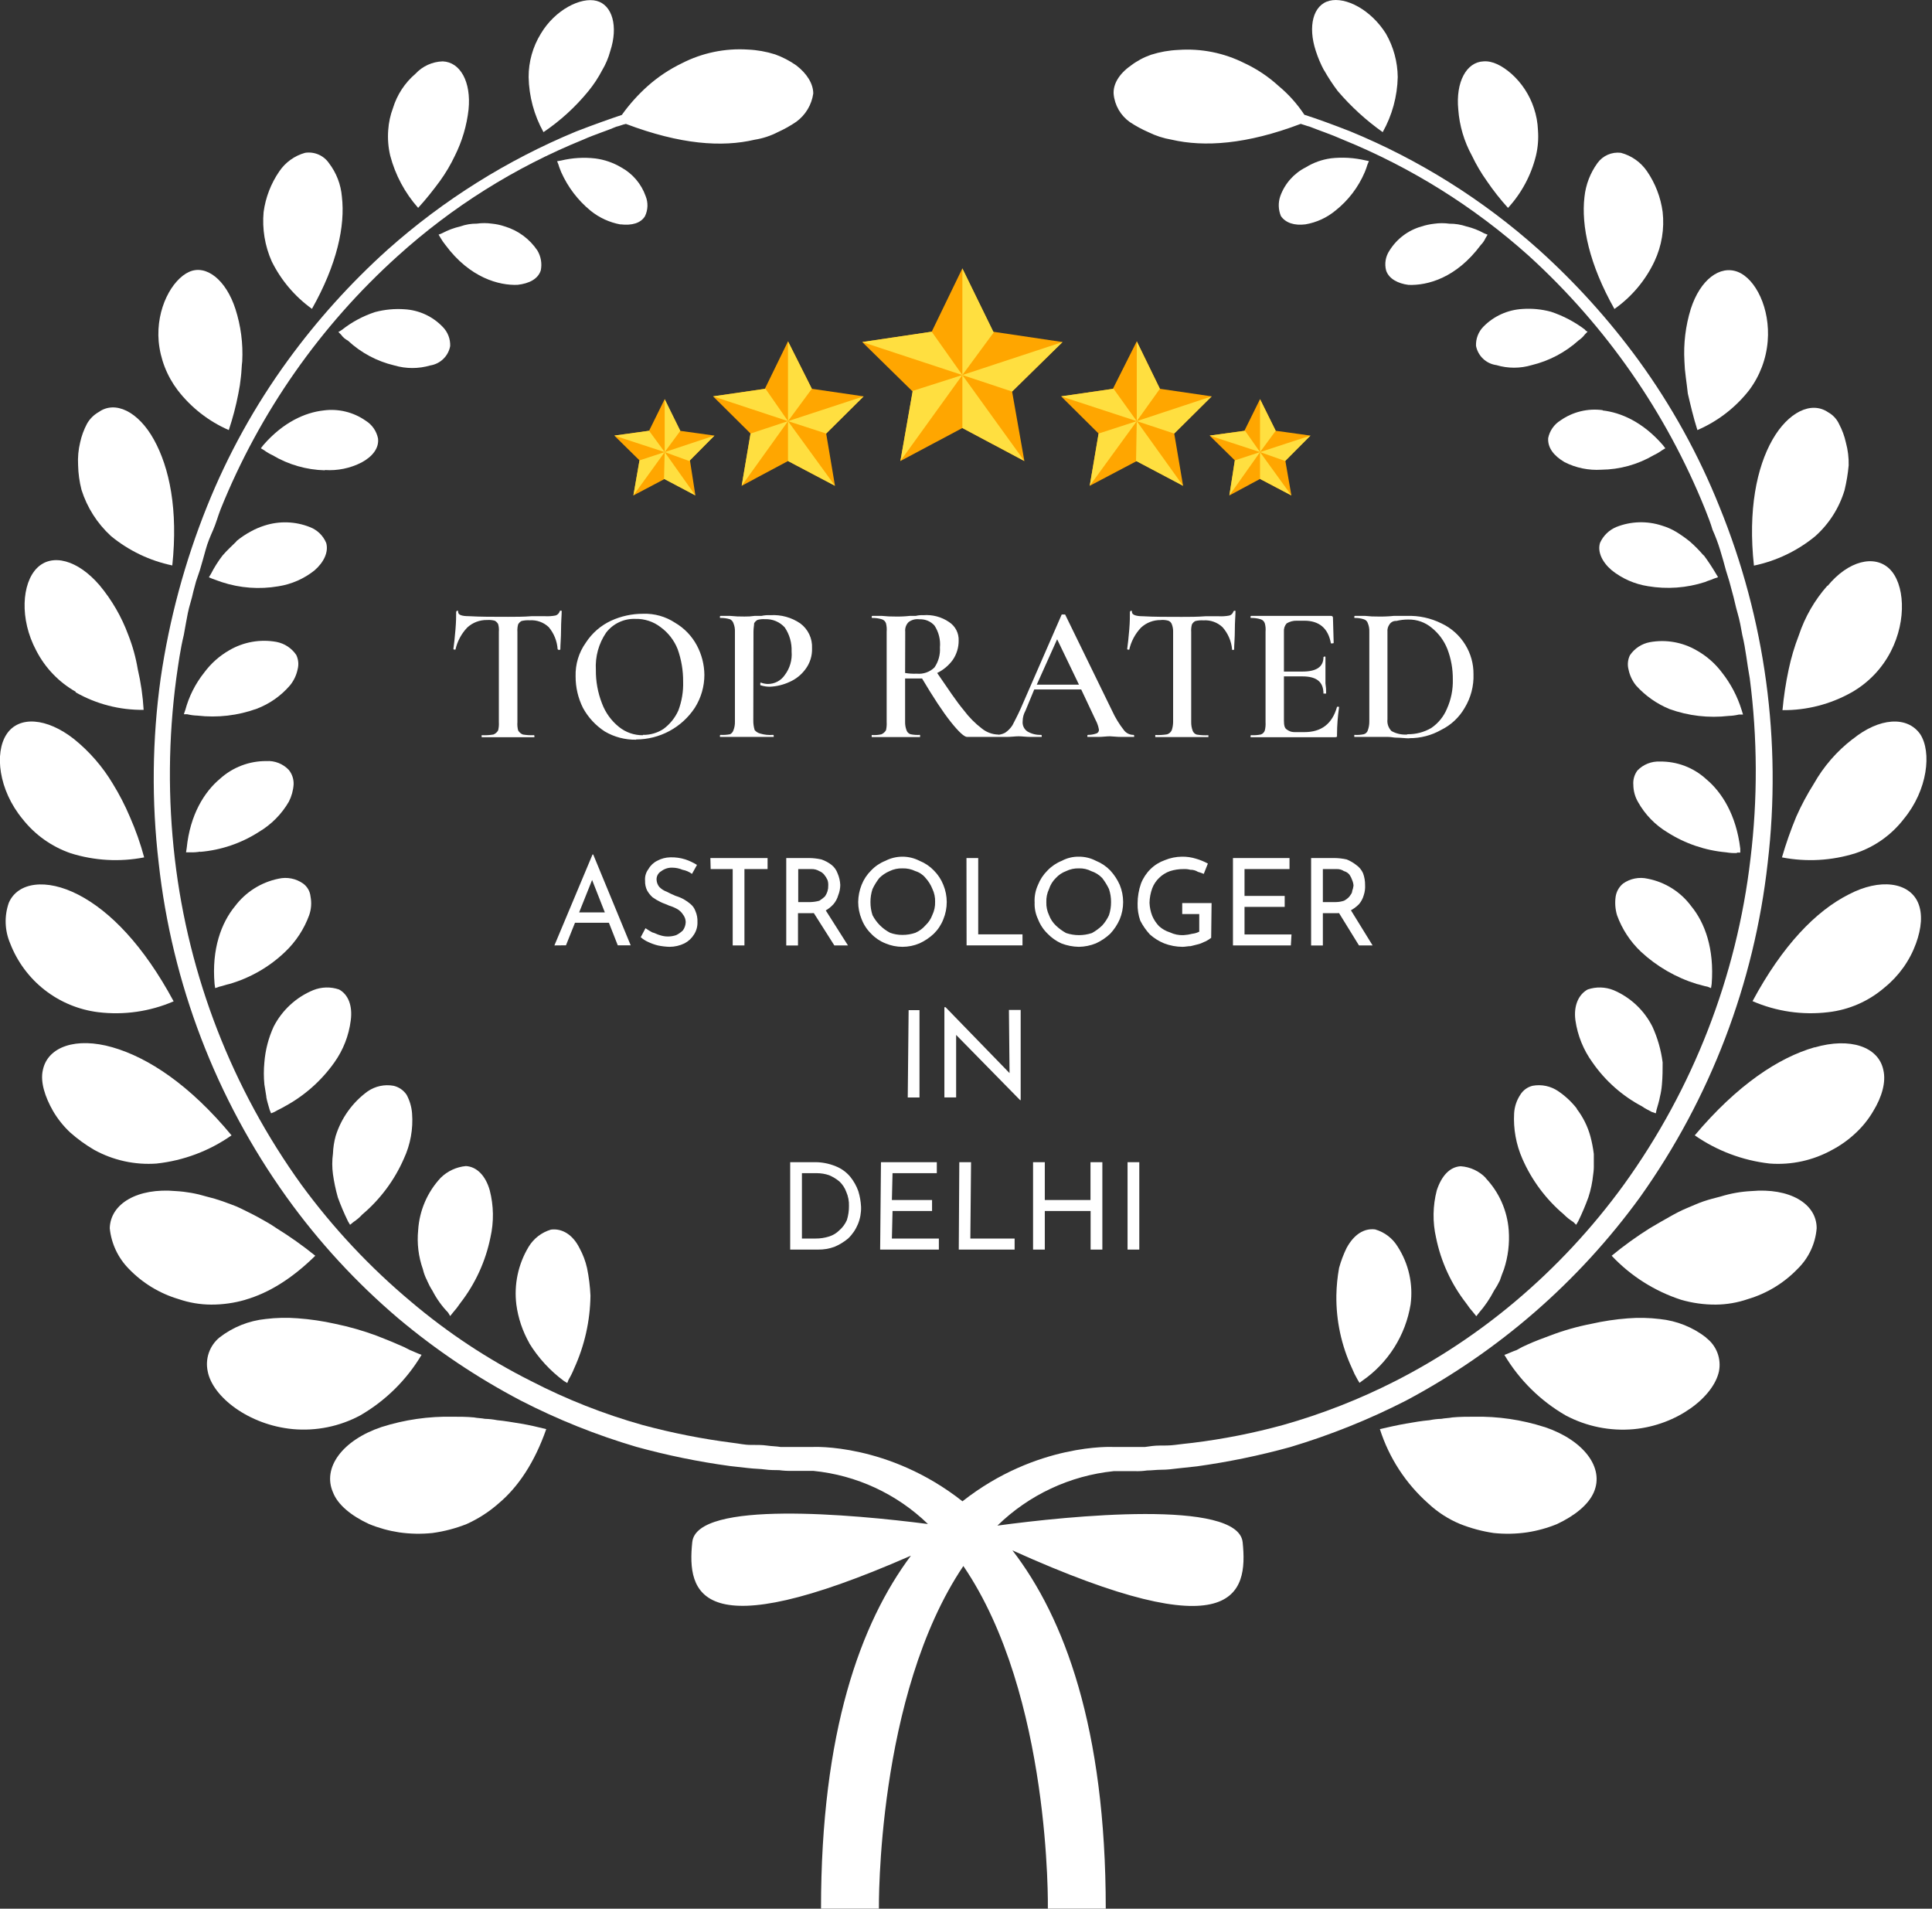 <svg width="329" height="325" viewBox="0 0 329 325" fill="none" xmlns="http://www.w3.org/2000/svg">
<rect x="0" y="0" width="329" height="325" fill="#333333" stroke="none"/>
<g clip-path="url(#clip0_8_166)">
<path d="M84.66 241.82C83.975 241.684 83.279 241.607 82.58 241.59C82 241.47 81.3 241.47 80.72 241.35C79.45 241.23 78.29 241.23 77.13 241.23C73.001 241.142 68.885 241.736 64.95 242.99C58.33 245.22 54.85 249.9 56.71 254.12C57.52 256.23 59.84 258.12 62.86 259.51C64.498 260.18 66.21 260.654 67.96 260.92C69.845 261.192 71.756 261.229 73.65 261.03C75.638 260.759 77.585 260.248 79.45 259.51C81.432 258.619 83.269 257.436 84.9 256C88.26 253.18 91.04 249 93.02 243.34C91.62 242.99 90.12 242.64 88.72 242.41C87.32 242.18 85.94 241.94 84.66 241.82Z" fill="white"/>
<path d="M71.79 230.69C71.09 230.46 70.4 230.1 69.79 229.87C69.145 229.513 68.477 229.199 67.79 228.93C66.51 228.35 65.23 227.88 64.07 227.41C61.79 226.57 59.45 225.901 57.07 225.41C54.969 224.942 52.837 224.627 50.69 224.47C48.874 224.327 47.048 224.367 45.24 224.59C42.369 224.883 39.638 225.978 37.36 227.75C36.535 228.436 35.914 229.334 35.563 230.348C35.213 231.361 35.146 232.451 35.37 233.5C36.18 237.84 42.37 242.64 49.87 243.34C53.843 243.701 57.835 242.887 61.35 241C65.653 238.511 69.247 234.962 71.79 230.69Z" fill="white"/>
<path d="M41.75 221.32C45.81 220.15 49.75 217.69 53.69 213.82C51.587 212.119 49.38 210.553 47.08 209.13C46.08 208.43 45 207.84 43.95 207.26C42.9 206.68 41.86 206.2 40.95 205.74C40.04 205.28 38.86 204.92 37.95 204.56C37.038 204.238 36.111 203.964 35.17 203.74C33.473 203.224 31.721 202.911 29.95 202.81C23.45 202.22 18.81 204.92 18.69 209.13C18.951 211.74 20.098 214.182 21.94 216.05C24.27 218.471 27.188 220.246 30.41 221.2C32.203 221.817 34.084 222.134 35.98 222.14C37.943 222.144 39.896 221.868 41.78 221.32H41.75Z" fill="white"/>
<path d="M26.67 198.12C31.26 197.623 35.65 195.972 39.43 193.32C32.35 184.77 25.28 180.08 19.13 178.32C12.98 176.56 8.13 178.2 7.3 182.19C6.83 184.19 7.65 186.76 9.04 189.19C9.829 190.532 10.805 191.754 11.94 192.82C13.199 193.938 14.566 194.93 16.02 195.78C19.274 197.579 22.982 198.392 26.69 198.12H26.67Z" fill="white"/>
<path d="M29.57 170.5C24.46 161.01 18.78 155.15 13.33 152.34C7.88 149.53 3.02 150.2 1.5 153.72C0.711 155.971 0.793 158.436 1.73 160.63C2.935 163.758 4.967 166.501 7.609 168.565C10.251 170.629 13.403 171.937 16.73 172.35C21.098 172.881 25.529 172.242 29.57 170.5Z" fill="white"/>
<path d="M12.02 145.28C16.073 146.555 20.379 146.799 24.55 145.99C23.914 143.625 23.098 141.311 22.11 139.07C21.286 137.126 20.317 135.248 19.21 133.45C17.474 130.543 15.236 127.966 12.6 125.84C7.96 122.2 3.21 121.84 1.12 125.02C-0.97 128.2 -0.24 134.5 3.82 139.43C5.934 142.128 8.781 144.159 12.02 145.28Z" fill="white"/>
<path d="M12.86 117.87C16.389 119.888 20.395 120.924 24.46 120.87C24.324 118.539 23.99 116.224 23.46 113.95C23.126 111.949 22.583 109.988 21.84 108.1C20.706 105.029 19.055 102.175 16.96 99.66C13.25 95.33 8.85 94.15 6.29 96.73C3.73 99.31 3.29 105.4 6.18 110.79C7.692 113.727 10.027 116.159 12.9 117.79L12.86 117.87Z" fill="white"/>
<path d="M18.9 91.28C21.926 93.765 25.508 95.48 29.34 96.28C30.34 86.79 28.87 79.65 26.2 74.84C23.53 70.03 19.59 68.17 16.81 70.16C15.974 70.632 15.282 71.324 14.81 72.16C14.282 73.156 13.892 74.219 13.65 75.32C13.344 76.586 13.226 77.89 13.3 79.19C13.329 80.614 13.524 82.031 13.88 83.41C14.832 86.419 16.556 89.125 18.88 91.26L18.9 91.28Z" fill="white"/>
<path d="M30.26 66.44C32.541 69.401 35.534 71.737 38.96 73.23C39.64 71.198 40.184 69.124 40.59 67.02C40.783 66.092 40.926 65.154 41.02 64.21C41.14 63.28 41.14 62.34 41.25 61.52C41.408 58.504 41.015 55.485 40.09 52.61C38.47 47.61 35.09 45 32.21 46.29C29.33 47.58 26.55 52.5 27.02 58.12C27.303 61.141 28.426 64.023 30.26 66.44Z" fill="white"/>
<path d="M53.11 52.61C57.41 45 58.8 38.44 58.22 33.5C58.052 31.421 57.288 29.435 56.02 27.78C55.577 27.135 54.961 26.628 54.243 26.317C53.525 26.006 52.734 25.903 51.96 26.02C50.164 26.516 48.604 27.637 47.56 29.18C46.14 31.246 45.226 33.616 44.89 36.1C44.627 38.972 45.102 41.863 46.27 44.5C47.855 47.712 50.204 50.486 53.11 52.58V52.61Z" fill="white"/>
<path d="M71.21 35.39C72.6 33.87 73.76 32.39 74.92 30.82C75.901 29.462 76.755 28.016 77.47 26.5C78.698 24.04 79.484 21.383 79.79 18.65C80.26 13.96 78.4 10.57 75.39 10.45C74.515 10.476 73.654 10.676 72.858 11.038C72.061 11.4 71.345 11.918 70.75 12.56C68.944 14.103 67.615 16.129 66.92 18.4C66.468 19.604 66.195 20.867 66.11 22.15C65.997 23.609 66.112 25.076 66.45 26.5C67.315 29.8 68.946 32.849 71.21 35.4V35.39Z" fill="white"/>
<path d="M100.21 15.5C101.101 14.409 101.879 13.229 102.53 11.98C103.142 10.956 103.609 9.852 103.92 8.7C105.31 4.48 104.27 0.85 101.6 0.15C98.93 -0.55 94.52 1.65 92.09 5.75C90.727 7.97 90.01 10.525 90.02 13.13C90.085 16.413 90.954 19.63 92.55 22.5C95.432 20.554 98.013 18.196 100.21 15.5Z" fill="white"/>
<path d="M90.12 228.7C91.657 231.204 93.66 233.39 96.02 235.14L96.6 235.49L96.83 234.91C97.188 234.308 97.499 233.68 97.76 233.03C99.546 229.13 100.497 224.899 100.55 220.61C100.48 219.037 100.286 217.472 99.97 215.93C99.705 214.742 99.274 213.598 98.69 212.53C97.53 210.19 95.69 209.13 93.82 209.37C92.232 209.839 90.877 210.884 90.02 212.3C88.24 215.253 87.504 218.718 87.93 222.14C88.239 224.448 88.99 226.675 90.14 228.7H90.12Z" fill="white"/>
<path d="M72.72 218.04C72.983 218.647 73.294 219.232 73.65 219.79C74.35 221.15 75.246 222.4 76.31 223.5L76.66 224.09L77.13 223.5C77.59 222.982 78.014 222.435 78.4 221.86C80.936 218.592 82.684 214.783 83.51 210.73C84.12 208.066 84.079 205.295 83.39 202.65C82.69 200.19 81.19 198.65 79.33 198.55C77.712 198.702 76.197 199.409 75.04 200.55C72.773 202.985 71.419 206.13 71.21 209.45C70.984 211.709 71.26 213.99 72.02 216.13C72.171 216.784 72.406 217.416 72.72 218.01V218.04Z" fill="white"/>
<path d="M57.52 203.86C58.026 205.257 58.607 206.626 59.26 207.96L59.61 208.55L60.19 208.08C60.744 207.713 61.251 207.28 61.7 206.79C64.751 204.209 67.17 200.962 68.77 197.3C69.895 194.887 70.377 192.224 70.17 189.57C70.085 188.463 69.768 187.387 69.24 186.41C68.719 185.638 67.927 185.092 67.02 184.88C65.487 184.603 63.906 184.941 62.62 185.82C60.029 187.703 58.114 190.372 57.16 193.43C56.89 194.409 56.736 195.415 56.7 196.43C56.54 197.598 56.54 198.782 56.7 199.95C56.882 201.253 57.153 202.543 57.51 203.81L57.52 203.86Z" fill="white"/>
<path d="M45.34 186.76C45.46 187.46 45.69 188.16 45.92 188.98L46.16 189.57L46.74 189.33C47.32 188.98 47.89 188.75 48.47 188.4C51.833 186.586 54.732 184.019 56.94 180.9C58.447 178.784 59.406 176.327 59.73 173.75C60.07 171.18 59.26 169.3 57.73 168.48C56.296 167.991 54.735 168.034 53.33 168.6C50.421 169.807 48.036 172.008 46.6 174.81C45.72 176.732 45.185 178.793 45.02 180.9C44.9 182.147 44.9 183.403 45.02 184.65L45.36 186.76H45.34Z" fill="white"/>
<path d="M36.64 168.25L37.34 168.01C37.92 167.89 38.5 167.66 39.08 167.54C42.648 166.502 45.911 164.615 48.59 162.04C50.401 160.308 51.79 158.184 52.65 155.83C53.007 154.813 53.086 153.718 52.88 152.66C52.838 152.221 52.703 151.796 52.484 151.413C52.265 151.031 51.967 150.699 51.61 150.44C51.01 150.018 50.327 149.726 49.607 149.585C48.887 149.444 48.145 149.456 47.43 149.62C44.472 150.223 41.836 151.888 40.02 154.3C37.7 157.12 36.02 161.57 36.54 167.54L36.64 168.25Z" fill="white"/>
<path d="M34.09 145.05C37.651 144.751 41.085 143.584 44.09 141.65C46.204 140.4 47.961 138.626 49.19 136.5C49.656 135.588 49.932 134.592 50 133.57C50.036 132.679 49.748 131.805 49.19 131.11C48.703 130.59 48.107 130.185 47.445 129.922C46.783 129.659 46.071 129.546 45.36 129.59C42.45 129.568 39.638 130.639 37.48 132.59C34.81 134.82 32.37 138.68 31.79 144.42L31.68 145.13H32.37C32.953 145.15 33.536 145.11 34.11 145.01L34.09 145.05Z" fill="white"/>
<path d="M31.54 120.92L31.31 121.62H31.89C32.461 121.755 33.044 121.833 33.63 121.85C37.039 122.246 40.493 121.846 43.72 120.68C45.919 119.845 47.873 118.469 49.4 116.68C50.036 115.895 50.474 114.969 50.68 113.98C50.9 113.159 50.818 112.286 50.45 111.52C50.062 110.946 49.565 110.455 48.986 110.074C48.408 109.693 47.76 109.43 47.08 109.3C44.332 108.802 41.496 109.298 39.08 110.7C37.401 111.653 35.939 112.948 34.79 114.5C33.272 116.402 32.165 118.598 31.54 120.95V120.92Z" fill="white"/>
<path d="M40.24 92.21C39.54 92.92 38.73 93.62 37.92 94.56C37.157 95.549 36.488 96.607 35.92 97.72L35.57 98.3L36.15 98.54C36.73 98.77 37.15 98.89 37.77 99.12C40.874 100.14 44.18 100.383 47.4 99.83C49.65 99.479 51.769 98.549 53.55 97.13C55.17 95.73 55.98 93.97 55.55 92.45C55.295 91.835 54.916 91.278 54.438 90.814C53.96 90.349 53.393 89.987 52.77 89.75C50.295 88.764 47.553 88.675 45.02 89.5C44.215 89.754 43.438 90.089 42.7 90.5C41.834 90.964 41.017 91.513 40.26 92.14L40.24 92.21Z" fill="white"/>
<path d="M55.32 80.03C57.485 80.18 59.651 79.734 61.58 78.74C63.44 77.74 64.58 76.28 64.37 74.64C64.244 74.024 63.994 73.44 63.634 72.924C63.275 72.409 62.814 71.972 62.28 71.64C60.189 70.172 57.621 69.547 55.09 69.89C51.95 70.24 48.24 71.89 44.88 75.74L44.42 76.33L45 76.68C45.434 76.999 45.9 77.274 46.39 77.5C49.095 79.113 52.171 80.002 55.32 80.08V80.03Z" fill="white"/>
<path d="M73.3 62.22C74.129 62.085 74.896 61.697 75.498 61.11C76.099 60.523 76.505 59.766 76.66 58.94C76.685 58.335 76.585 57.732 76.366 57.168C76.148 56.604 75.815 56.09 75.39 55.66C73.68 53.874 71.358 52.803 68.89 52.66C67.209 52.542 65.52 52.701 63.89 53.13C61.831 53.801 59.907 54.834 58.21 56.18C58.086 56.245 57.969 56.322 57.86 56.41C57.772 56.422 57.69 56.464 57.63 56.53L58.09 57C58.392 57.42 58.79 57.763 59.25 58C61.469 60.068 64.188 61.522 67.14 62.22C69.147 62.811 71.283 62.811 73.29 62.22H73.3Z" fill="white"/>
<path d="M88.14 48.5C90.14 48.27 91.62 47.5 92.09 46.04C92.326 44.877 92.119 43.668 91.51 42.65C90.185 40.679 88.216 39.229 85.94 38.55C85.228 38.308 84.489 38.15 83.74 38.08C82.894 37.96 82.036 37.96 81.19 38.08C80.24 38.07 79.295 38.229 78.4 38.55C77.309 38.8 76.257 39.193 75.27 39.72L74.69 39.95L75.04 40.54C75.281 40.949 75.552 41.34 75.85 41.71C80.02 47.34 85.02 48.63 88.14 48.5Z" fill="white"/>
<path d="M105.66 38.2C107.66 38.44 109.14 37.97 109.84 36.8C110.093 36.272 110.233 35.697 110.252 35.111C110.271 34.526 110.168 33.944 109.95 33.4C109.211 31.309 107.726 29.564 105.78 28.5C104.429 27.698 102.928 27.181 101.37 26.98C99.431 26.757 97.468 26.875 95.57 27.33L94.87 27.45L95.1 28.03C95.22 28.5 95.45 28.97 95.57 29.32C96.703 31.866 98.415 34.113 100.57 35.88C102.047 37.075 103.801 37.88 105.67 38.22L105.66 38.2Z" fill="white"/>
<path d="M193.35 250.5C194.019 250.518 194.688 250.478 195.35 250.38C196.16 250.38 196.86 250.26 197.79 250.26C198.72 250.26 199.64 250.15 200.57 250.03L203.82 249.68C209.182 248.933 214.49 247.838 219.71 246.4C226.499 244.368 233.089 241.724 239.4 238.5C255.166 230.127 268.812 218.265 279.3 203.82C291.26 187.009 298.736 167.425 301.02 146.92C303.451 126.323 300.62 105.445 292.79 86.24C289.258 77.426 284.649 69.083 279.07 61.4C274.057 54.526 268.343 48.192 262.02 42.5C252.532 34.007 241.667 27.193 229.89 22.35C226.89 21.18 224.32 20.24 222.12 19.54C220.902 17.691 219.415 16.033 217.71 14.62C215.985 13.043 214.029 11.738 211.91 10.75C208.431 9 204.544 8.223 200.66 8.5C199.084 8.567 197.524 8.843 196.02 9.32C194.768 9.754 193.593 10.385 192.54 11.19C190.54 12.6 189.54 14.35 189.64 15.99C189.726 16.946 190.019 17.871 190.499 18.702C190.979 19.532 191.635 20.248 192.42 20.8C193.412 21.456 194.46 22.025 195.55 22.5C196.797 23.117 198.128 23.548 199.5 23.78C205.07 25.07 212.26 24.6 221.5 21.09C221.96 21.21 222.5 21.44 223.01 21.56C224.75 22.26 226.6 22.85 228.69 23.78C240.308 28.507 251.022 35.205 260.36 43.58C273.473 55.517 283.727 70.255 290.36 86.7C290.82 87.87 291.29 89.04 291.63 90.21C292.127 91.316 292.554 92.451 292.91 93.61C293.26 94.78 293.61 95.95 293.91 97.12L294.49 99L294.96 100.75C295.31 101.93 295.54 103.22 295.89 104.39C296.24 105.56 296.47 106.85 296.7 108.14C297.28 110.48 297.51 113.06 297.97 115.52C299.29 125.705 299.33 136.015 298.09 146.21C295.75 166.258 288.321 185.373 276.51 201.74C271.157 209.108 264.928 215.797 257.96 221.66C251.726 226.905 244.915 231.424 237.66 235.13C231.54 238.249 225.13 240.761 218.52 242.63C213.458 244.02 208.301 245.04 203.09 245.68C202.09 245.79 201 245.91 200.09 246.03C199.18 246.15 198.24 246.14 197.43 246.14C196.62 246.14 195.8 246.26 194.99 246.38H189.54C189.54 246.38 176.54 245.68 163.9 255.63C151.26 245.68 138.39 246.38 138.39 246.38H132.92C132.22 246.26 131.41 246.26 130.6 246.14C129.79 246.02 128.86 246.03 127.81 246.03C126.76 246.03 125.81 245.79 124.81 245.68C119.603 245.017 114.448 243.998 109.38 242.63C102.809 240.779 96.444 238.266 90.38 235.13C83.086 231.462 76.252 226.944 70.02 221.67C63.013 215.808 56.74 209.119 51.34 201.75C39.536 185.38 32.111 166.266 29.77 146.22C28.575 136.009 28.659 125.69 30.02 115.5C30.37 113.04 30.72 110.5 31.3 108.12C31.53 106.83 31.76 105.54 31.99 104.37C32.22 103.2 32.69 101.91 32.92 100.73L33.39 98.98L34.02 97.13C34.36 95.96 34.71 94.79 35.02 93.62C35.33 92.45 35.83 91.28 36.3 90.22C36.77 89.16 37.11 87.88 37.57 86.71C44.214 70.23 54.528 55.483 67.73 43.59C77.008 35.196 87.687 28.495 99.28 23.79C101.37 22.86 103.34 22.27 104.96 21.57C105.54 21.45 105.96 21.22 106.59 21.1C115.87 24.61 122.94 25.1 128.51 23.79C129.884 23.573 131.214 23.138 132.45 22.5C133.546 22.005 134.596 21.417 135.59 20.74C136.37 20.173 137.029 19.455 137.527 18.628C138.025 17.802 138.352 16.885 138.49 15.93C138.49 14.29 137.44 12.54 135.59 11.13C134.479 10.349 133.268 9.72 131.99 9.26C130.486 8.783 128.926 8.507 127.35 8.44C123.458 8.19 119.57 8.999 116.1 10.78C113.997 11.796 112.045 13.098 110.3 14.65C108.652 16.121 107.173 17.771 105.89 19.57C103.8 20.27 101.14 21.21 98.12 22.38C86.369 27.242 75.518 34.044 66.02 42.5C59.712 48.177 54.014 54.498 49.02 61.36C43.42 69.053 38.795 77.41 35.25 86.24C31.473 95.647 28.824 105.469 27.36 115.5C25.909 125.916 25.795 136.475 27.02 146.92C29.277 167.457 36.784 187.067 48.82 203.86C54.291 211.481 60.672 218.405 67.82 224.48C74.261 229.893 81.269 234.593 88.72 238.5C94.996 241.725 101.562 244.353 108.33 246.35C113.584 247.8 118.929 248.895 124.33 249.63L127.47 249.98C128.47 250.1 129.47 250.1 130.25 250.21C131.03 250.32 131.99 250.33 132.69 250.33C133.379 250.424 134.075 250.464 134.77 250.45H138.49C145.835 251.174 152.719 254.364 158.02 259.5C145.26 257.86 118.7 255.4 117.89 262.55C116.96 271.33 119.05 280.71 155.12 264.89C146.54 276.37 139.81 294.89 139.81 324.99H149.67C149.67 324.99 149.21 288.67 164.05 266.65C179.05 288.65 178.44 324.99 178.44 324.99H188.3C188.3 294.18 181.22 275.43 172.41 263.99C210.34 281.1 212.54 271.49 211.61 262.59C210.8 255.21 181.92 258.13 169.85 259.77C175.212 254.537 182.187 251.27 189.64 250.5H193.35Z" fill="white"/>
<path d="M263.02 242.99C259.145 241.742 255.09 241.148 251.02 241.23C249.86 241.23 248.58 241.23 247.31 241.35C246.73 241.47 246.03 241.47 245.45 241.59C244.778 241.606 244.108 241.683 243.45 241.82C242.06 241.94 240.78 242.17 239.39 242.41C238 242.65 236.49 242.99 234.98 243.34C236.535 248.226 239.382 252.6 243.22 256C244.811 257.488 246.657 258.677 248.67 259.51C250.499 260.233 252.405 260.743 254.35 261.03C256.244 261.231 258.155 261.194 260.04 260.92C261.79 260.654 263.502 260.18 265.14 259.51C268.14 258.1 270.48 256.23 271.4 254.12C273.26 249.9 269.66 245.22 263.05 242.99H263.02Z" fill="white"/>
<path d="M290.55 227.76C288.272 225.988 285.541 224.893 282.67 224.6C280.859 224.376 279.029 224.336 277.21 224.48C275.103 224.638 273.011 224.953 270.95 225.42C268.563 225.882 266.221 226.551 263.95 227.42C262.68 227.89 261.4 228.36 260.12 228.94C259.482 229.209 258.864 229.523 258.27 229.88C257.57 230.11 256.88 230.47 256.18 230.7C258.723 234.972 262.317 238.521 266.62 241.01C270.178 242.899 274.208 243.712 278.22 243.35C285.64 242.65 291.79 237.85 292.72 233.51C292.933 232.442 292.838 231.336 292.447 230.32C292.056 229.304 291.384 228.419 290.51 227.77L290.55 227.76Z" fill="white"/>
<path d="M298.21 202.81C296.438 202.901 294.684 203.214 292.99 203.74C292.06 203.98 291.13 204.21 290.09 204.56C289.05 204.91 288.09 205.38 287.19 205.74C286.29 206.1 285.1 206.74 284.19 207.26C283.28 207.78 282.11 208.43 280.95 209.13C278.685 210.553 276.514 212.119 274.45 213.82C277.701 217.273 281.77 219.853 286.28 221.32C288.204 221.876 290.197 222.153 292.2 222.14C294.056 222.124 295.896 221.807 297.65 221.2C300.872 220.246 303.79 218.471 306.12 216.05C308.002 214.211 309.153 211.753 309.36 209.13C309.36 204.92 304.72 202.22 298.23 202.81H298.21Z" fill="white"/>
<path d="M309.02 178.32C302.87 180.08 295.79 184.77 288.6 193.32C292.389 195.954 296.774 197.603 301.36 198.12C305.066 198.403 308.773 197.589 312.02 195.78C313.502 194.995 314.868 194.009 316.08 192.85C317.215 191.784 318.191 190.562 318.98 189.22C320.49 186.76 321.19 184.22 320.72 182.22C319.91 178.22 315.04 176.59 309.01 178.35L309.02 178.32Z" fill="white"/>
<path d="M314.8 152.31C309.23 155.12 303.54 160.98 298.44 170.47C302.49 172.229 306.936 172.878 311.32 172.35C314.879 171.948 318.234 170.477 320.94 168.13C323.368 166.161 325.214 163.569 326.28 160.63C327.21 158.05 327.44 155.63 326.63 153.72C325.12 150.2 320.13 149.5 314.8 152.31Z" fill="white"/>
<path d="M315.49 125.84C312.797 127.906 310.549 130.495 308.88 133.45C307.744 135.248 306.742 137.126 305.88 139.07C304.944 141.33 304.132 143.64 303.45 145.99C307.621 146.799 311.927 146.555 315.98 145.28C319.246 144.196 322.113 142.159 324.21 139.43C328.27 134.51 328.97 128.06 327 125.02C324.79 121.85 320 122.2 315.51 125.84H315.49Z" fill="white"/>
<path d="M311.2 99.71C309.023 102.165 307.366 105.036 306.33 108.15C305.591 110.049 305.009 112.006 304.59 114C304.102 116.284 303.751 118.594 303.54 120.92C307.641 120.959 311.682 119.925 315.26 117.92C318.139 116.294 320.478 113.86 321.99 110.92C324.77 105.53 324.31 99.32 321.76 96.86C319.21 94.4 314.76 95.46 311.2 99.79V99.71Z" fill="white"/>
<path d="M298.67 96.31C302.502 95.51 306.084 93.795 309.11 91.31C311.47 89.206 313.201 86.488 314.11 83.46C314.445 82.072 314.679 80.662 314.81 79.24C314.841 77.934 314.683 76.63 314.34 75.37C314.098 74.269 313.708 73.206 313.18 72.21C312.79 71.364 312.143 70.664 311.33 70.21C308.43 68.21 304.48 70.21 301.82 74.89C299.16 79.57 297.64 86.84 298.68 96.33L298.67 96.31Z" fill="white"/>
<path d="M287.07 64.21C287.19 65.03 287.31 66.09 287.42 67.02C287.89 69.02 288.35 71.02 289.05 73.23C292.509 71.74 295.538 69.405 297.86 66.44C299.675 64.019 300.77 61.135 301.02 58.12C301.49 52.5 298.94 47.46 295.92 46.29C292.9 45.12 289.54 47.58 287.92 52.61C287.034 55.486 286.668 58.496 286.84 61.5C286.867 62.4 286.943 63.298 287.07 64.19V64.21Z" fill="white"/>
<path d="M281.74 44.5C282.974 41.873 283.455 38.955 283.13 36.07C282.794 33.586 281.88 31.216 280.46 29.15C279.402 27.61 277.826 26.499 276.02 26.02C275.257 25.927 274.482 26.041 273.778 26.351C273.075 26.661 272.467 27.154 272.02 27.78C270.798 29.468 270.039 31.447 269.82 33.52C269.24 38.44 270.63 45 274.92 52.61C277.856 50.542 280.206 47.748 281.74 44.5Z" fill="white"/>
<path d="M250.65 26.5C251.372 28.015 252.225 29.464 253.2 30.83C254.291 32.436 255.494 33.963 256.8 35.4C259.109 32.88 260.746 29.819 261.56 26.5C261.897 25.08 262.012 23.616 261.9 22.16C261.85 20.884 261.618 19.621 261.21 18.41C260.467 16.159 259.146 14.141 257.38 12.56C255.76 11.15 254.13 10.33 252.62 10.45C249.72 10.57 247.87 13.96 248.33 18.65C248.531 21.403 249.322 24.08 250.65 26.5Z" fill="white"/>
<path d="M225.48 11.96C226.174 13.19 226.949 14.373 227.8 15.5C230.054 18.141 232.627 20.492 235.46 22.5C237.067 19.633 237.946 16.416 238.02 13.13C237.994 10.54 237.306 7.999 236.02 5.75C233.46 1.65 229.17 -0.57 226.39 0.13C223.61 0.83 222.68 4.46 224.07 8.68C224.433 9.813 224.898 10.911 225.46 11.96H225.48Z" fill="white"/>
<path d="M229.31 212.5C228.778 213.591 228.349 214.729 228.03 215.9C227.751 217.445 227.597 219.01 227.57 220.58C227.515 224.868 228.427 229.113 230.24 233C230.502 233.648 230.809 234.276 231.16 234.88L231.51 235.46L231.98 235.11C234.156 233.609 236.007 231.683 237.421 229.449C238.835 227.216 239.784 224.719 240.21 222.11C240.67 218.673 239.89 215.184 238.01 212.27C237.146 210.848 235.779 209.802 234.18 209.34C232.32 209.1 230.58 210.16 229.31 212.5Z" fill="white"/>
<path d="M253.02 200.58C251.889 199.402 250.359 198.689 248.73 198.58C246.87 198.7 245.48 200.22 244.67 202.68C243.981 205.325 243.94 208.096 244.55 210.76C245.376 214.813 247.124 218.622 249.66 221.89C250.046 222.465 250.47 223.012 250.93 223.53L251.4 224.12L251.86 223.53C252.858 222.387 253.714 221.128 254.41 219.78C254.786 219.222 255.121 218.637 255.41 218.03C255.64 217.32 255.87 216.74 256.1 216.15C256.809 213.999 257.087 211.729 256.92 209.47C256.673 206.135 255.277 202.99 252.97 200.57L253.02 200.58Z" fill="white"/>
<path d="M268.51 188.75C267.623 187.618 266.568 186.63 265.38 185.82C264.745 185.381 264.029 185.071 263.274 184.91C262.519 184.749 261.739 184.739 260.98 184.88C260.109 185.095 259.358 185.645 258.89 186.41C258.267 187.352 257.905 188.442 257.84 189.57C257.693 192.221 258.173 194.869 259.24 197.3C260.84 200.962 263.259 204.209 266.31 206.79C266.795 207.284 267.34 207.718 267.93 208.08L268.4 208.55L268.75 207.96C269.403 206.626 269.984 205.257 270.49 203.86C270.899 202.607 271.171 201.312 271.3 200C271.391 199.418 271.428 198.829 271.41 198.24V196.5C271.287 195.488 271.094 194.485 270.83 193.5C270.369 191.804 269.581 190.214 268.51 188.82V188.75Z" fill="white"/>
<path d="M279.65 188.4C280.11 188.75 280.65 188.98 281.27 189.33L281.97 189.57L282.09 188.98C282.32 188.16 282.55 187.46 282.67 186.76C282.841 186.067 282.955 185.361 283.01 184.65C283.13 183.36 283.13 182.07 283.13 180.9C282.86 178.794 282.273 176.741 281.39 174.81C279.991 172.023 277.649 169.823 274.78 168.6C273.372 168.033 271.807 167.991 270.37 168.48C268.86 169.3 267.93 171.18 268.28 173.75C268.652 176.333 269.647 178.788 271.18 180.9C273.36 184.044 276.265 186.617 279.65 188.4Z" fill="white"/>
<path d="M290.79 168.01L291.37 168.25L291.48 167.54C291.95 161.54 290.32 157.12 288 154.3C286.202 151.864 283.553 150.193 280.58 149.62C279.865 149.456 279.123 149.444 278.403 149.585C277.683 149.726 277 150.018 276.4 150.44C275.718 150.998 275.266 151.789 275.13 152.66C274.979 153.721 275.058 154.802 275.36 155.83C276.212 158.187 277.602 160.314 279.42 162.04C282.136 164.565 285.387 166.445 288.93 167.54C289.51 167.66 290.09 167.89 290.79 168.01Z" fill="white"/>
<path d="M295.77 145.17H296.35V144.5C295.66 138.76 293.22 134.9 290.55 132.67C288.402 130.701 285.583 129.628 282.67 129.67C281.96 129.637 281.252 129.755 280.591 130.017C279.931 130.279 279.334 130.679 278.84 131.19C278.314 131.897 278.065 132.772 278.14 133.65C278.15 134.681 278.43 135.69 278.95 136.58C280.141 138.702 281.864 140.477 283.95 141.73C286.964 143.646 290.393 144.812 293.95 145.13C294.561 145.234 295.181 145.274 295.8 145.25L295.77 145.17Z" fill="white"/>
<path d="M296.59 120.92C295.873 118.59 294.731 116.413 293.22 114.5C292.066 112.966 290.605 111.689 288.93 110.75C286.517 109.341 283.678 108.845 280.93 109.35C280.25 109.48 279.602 109.743 279.024 110.124C278.445 110.505 277.948 110.996 277.56 111.57C277.188 112.335 277.106 113.209 277.33 114.03C277.535 115.019 277.974 115.945 278.61 116.73C280.182 118.469 282.123 119.836 284.29 120.73C287.517 121.896 290.971 122.296 294.38 121.9C294.966 121.883 295.549 121.805 296.12 121.67H296.82L296.59 120.92Z" fill="white"/>
<path d="M290.09 94.56C289.375 93.721 288.6 92.935 287.77 92.21C287.034 91.613 286.258 91.065 285.45 90.57C284.688 90.112 283.872 89.753 283.02 89.5C280.483 88.664 277.733 88.745 275.25 89.73C274.014 90.244 273.02 91.21 272.47 92.43C272 93.95 272.82 95.71 274.47 97.11C276.251 98.529 278.37 99.459 280.62 99.81C283.876 100.363 287.218 100.119 290.36 99.1C290.83 98.87 291.41 98.75 291.87 98.52L292.57 98.28L292.22 97.7C291.579 96.611 290.881 95.556 290.13 94.54L290.09 94.56Z" fill="white"/>
<path d="M272.92 69.84C270.388 69.497 267.821 70.122 265.73 71.59C265.196 71.921 264.735 72.359 264.376 72.874C264.016 73.39 263.766 73.974 263.64 74.59C263.53 76.23 264.57 77.59 266.43 78.69C268.364 79.672 270.525 80.118 272.69 79.98C275.832 79.947 278.911 79.092 281.62 77.5C282.11 77.274 282.575 76.999 283.01 76.68L283.59 76.33L283.13 75.74C279.77 71.88 276.05 70.24 272.92 69.89V69.84Z" fill="white"/>
<path d="M269.91 56.13C268.156 54.804 266.197 53.773 264.11 53.08C262.524 52.653 260.878 52.494 259.24 52.61C256.738 52.755 254.379 53.824 252.62 55.61C252.195 56.04 251.862 56.554 251.644 57.118C251.425 57.682 251.325 58.285 251.35 58.89C251.513 59.733 251.936 60.503 252.561 61.092C253.185 61.68 253.979 62.057 254.83 62.17C256.787 62.755 258.873 62.755 260.83 62.17C263.807 61.453 266.557 60.002 268.83 57.95C269.234 57.678 269.589 57.34 269.88 56.95L270.34 56.48C270.278 56.417 270.197 56.375 270.11 56.36L269.88 56.13H269.91Z" fill="white"/>
<path d="M249.72 38.56C248.788 38.238 247.807 38.079 246.82 38.09C245.974 37.97 245.116 37.97 244.27 38.09C243.523 38.172 242.786 38.329 242.07 38.56C239.806 39.2 237.862 40.662 236.62 42.66C236.288 43.152 236.065 43.708 235.965 44.293C235.865 44.877 235.891 45.476 236.04 46.05C236.5 47.46 238.04 48.28 239.86 48.51C243.11 48.63 247.98 47.34 252.16 41.72C252.497 41.381 252.771 40.984 252.97 40.55L253.32 39.96L252.74 39.73C251.798 39.205 250.789 38.812 249.74 38.56H249.72Z" fill="white"/>
<path d="M226.64 26.96C225.118 27.166 223.656 27.691 222.35 28.5C220.332 29.518 218.782 31.272 218.02 33.4C217.639 34.509 217.679 35.718 218.13 36.8C218.95 37.97 220.45 38.44 222.31 38.2C224.186 37.881 225.945 37.074 227.41 35.86C229.6 34.126 231.319 31.871 232.41 29.3C232.587 28.879 232.74 28.448 232.87 28.01L233.11 27.43L232.53 27.31C230.592 26.853 228.589 26.735 226.61 26.96H226.64Z" fill="white"/>
<path d="M94.41 160.98L100.9 145.5H101.02L107.4 160.96H105.2L100.32 148.54L101.72 147.61L96.38 160.96L94.41 160.98ZM98.24 155.36H103.69L104.38 157.12H97.66L98.24 155.36ZM117.84 148.8C117.36 148.447 116.806 148.208 116.22 148.1C115.67 147.866 115.078 147.744 114.48 147.74C113.811 147.718 113.154 147.927 112.62 148.33C112.353 148.479 112.135 148.701 111.991 148.971C111.848 149.24 111.785 149.546 111.81 149.85C111.84 150.278 112 150.686 112.27 151.02C112.628 151.388 113.066 151.669 113.55 151.84C114.01 152.08 114.48 152.31 115.06 152.55C115.543 152.693 116.009 152.888 116.45 153.13C116.862 153.366 117.25 153.641 117.61 153.95C117.979 154.262 118.258 154.665 118.42 155.12C118.68 155.711 118.799 156.355 118.77 157C118.795 157.746 118.593 158.482 118.19 159.11C117.796 159.756 117.232 160.282 116.56 160.63C115.766 161.017 114.894 161.219 114.01 161.22C113.337 161.2 112.668 161.12 112.01 160.98C111.452 160.84 110.91 160.646 110.39 160.4C109.923 160.195 109.492 159.918 109.11 159.58L109.92 158.05C110.291 158.311 110.679 158.548 111.08 158.76C111.55 158.87 111.89 159.11 112.36 159.23C113.261 159.536 114.239 159.536 115.14 159.23C115.57 159.024 115.962 158.746 116.3 158.41C116.592 157.997 116.756 157.506 116.77 157C116.759 156.53 116.593 156.077 116.3 155.71C116.049 155.319 115.706 154.996 115.3 154.77C114.859 154.528 114.393 154.333 113.91 154.19C113.44 153.95 112.98 153.84 112.51 153.6C112.023 153.37 111.557 153.095 111.12 152.78C110.749 152.443 110.435 152.047 110.19 151.61C109.944 151.099 109.828 150.536 109.85 149.97C109.785 149.254 109.992 148.54 110.43 147.97C110.776 147.359 111.299 146.868 111.93 146.56C112.61 146.192 113.368 145.993 114.14 145.98C115.004 145.954 115.865 146.072 116.69 146.33C117.391 146.564 118.062 146.879 118.69 147.27L117.84 148.8ZM120.97 146.1H130.71V147.98H126.77V160.98H124.77V147.98H121.02L120.97 146.1ZM137.79 146.1C138.493 146.107 139.194 146.188 139.88 146.34C140.508 146.555 141.096 146.873 141.62 147.28C142.075 147.647 142.42 148.131 142.62 148.68C142.898 149.312 143.057 149.99 143.09 150.68C143.085 151.283 142.966 151.881 142.74 152.44C142.584 152.999 142.307 153.518 141.93 153.96C141.503 154.44 140.991 154.837 140.42 155.13C139.674 155.384 138.888 155.506 138.1 155.49H135.89V160.99H133.89V146.1H137.79ZM138.02 153.6C138.531 153.586 139.038 153.509 139.53 153.37C139.861 153.163 140.173 152.925 140.46 152.66C140.661 152.376 140.816 152.062 140.92 151.73C141.012 151.425 141.052 151.108 141.04 150.79C141.059 150.472 141.019 150.153 140.92 149.85C140.771 149.514 140.576 149.201 140.34 148.92C140.124 148.658 139.846 148.455 139.53 148.33C139.111 148.08 138.628 147.958 138.14 147.98H135.93V153.6H138.02ZM140.46 154.77L144.4 160.98H142.08L138.14 154.77H140.46ZM146.14 153.6C146.153 152.596 146.349 151.603 146.72 150.67C147.085 149.745 147.64 148.907 148.35 148.21C149.032 147.494 149.861 146.934 150.78 146.57C151.678 146.11 152.672 145.87 153.68 145.87C154.688 145.87 155.682 146.11 156.58 146.57C157.5 146.938 158.332 147.497 159.02 148.21C159.723 148.91 160.275 149.747 160.64 150.67C161.413 152.547 161.413 154.653 160.64 156.53C160.281 157.456 159.728 158.294 159.02 158.99C158.301 159.666 157.477 160.22 156.58 160.63C155.663 161.019 154.676 161.22 153.68 161.22C152.684 161.22 151.697 161.019 150.78 160.63C149.861 160.266 149.032 159.706 148.35 158.99C147.633 158.288 147.076 157.438 146.72 156.5C146.337 155.571 146.14 154.575 146.14 153.57V153.6ZM148.23 153.6C148.225 154.357 148.343 155.11 148.58 155.83C149.246 157.116 150.294 158.164 151.58 158.83C152.249 159.075 152.957 159.197 153.67 159.19C154.422 159.197 155.169 159.075 155.88 158.83C156.545 158.538 157.136 158.101 157.61 157.55C158.128 157.061 158.525 156.459 158.77 155.79C159.103 155.095 159.264 154.33 159.24 153.56C159.265 152.793 159.104 152.031 158.77 151.34C158.499 150.663 158.11 150.04 157.62 149.5C157.174 148.945 156.571 148.538 155.89 148.33C155.202 147.997 154.444 147.836 153.68 147.86C152.919 147.835 152.164 147.996 151.48 148.33C150.831 148.606 150.241 149.003 149.74 149.5C149.284 150.081 148.895 150.712 148.58 151.38C148.343 152.096 148.224 152.846 148.23 153.6ZM164.58 146.1H166.58V159.1H174.12V160.97H164.6L164.58 146.1ZM176.18 153.6C176.139 152.591 176.338 151.587 176.76 150.67C177.125 149.745 177.68 148.907 178.39 148.21C179.074 147.496 179.902 146.937 180.82 146.57C181.711 146.093 182.709 145.852 183.72 145.87C184.729 145.863 185.725 146.103 186.62 146.57C187.54 146.938 188.372 147.497 189.06 148.21C189.731 148.936 190.278 149.767 190.68 150.67C191.453 152.547 191.453 154.653 190.68 156.53C190.283 157.436 189.735 158.267 189.06 158.99C188.341 159.666 187.517 160.22 186.62 160.63C185.698 161.005 184.715 161.205 183.72 161.22C182.693 161.203 181.677 161.003 180.72 160.63C179.851 160.233 179.064 159.677 178.4 158.99C177.686 158.297 177.13 157.458 176.77 156.53C176.335 155.617 176.136 154.61 176.19 153.6H176.18ZM178.18 153.6C178.152 154.369 178.31 155.134 178.64 155.83C178.889 156.497 179.285 157.098 179.8 157.59C180.323 158.09 180.907 158.52 181.54 158.87C182.971 159.35 184.519 159.35 185.95 158.87C186.583 158.52 187.167 158.09 187.69 157.59C188.166 157.067 188.557 156.473 188.85 155.83C189.087 155.11 189.205 154.357 189.2 153.6C189.206 152.846 189.087 152.096 188.85 151.38C188.531 150.714 188.142 150.084 187.69 149.5C187.175 148.963 186.537 148.561 185.83 148.33C185.185 147.997 184.465 147.835 183.74 147.86C182.979 147.836 182.224 147.997 181.54 148.33C180.875 148.576 180.279 148.977 179.8 149.5C179.265 150.022 178.867 150.668 178.64 151.38C178.309 152.072 178.152 152.834 178.18 153.6ZM206.25 159.69C205.959 159.915 205.647 160.112 205.32 160.28C204.97 160.4 204.62 160.63 204.16 160.75L202.77 161.1C202.3 161.1 201.84 161.22 201.37 161.22C200.299 161.215 199.239 161.015 198.24 160.63C197.35 160.264 196.529 159.75 195.81 159.11C195.164 158.407 194.615 157.62 194.18 156.77C193.849 155.83 193.693 154.837 193.72 153.84C193.722 152.682 193.918 151.533 194.3 150.44C194.659 149.514 195.212 148.676 195.92 147.98C196.613 147.302 197.446 146.783 198.36 146.46C199.28 146.081 200.265 145.88 201.26 145.87C202.084 145.856 202.904 145.974 203.69 146.22C204.383 146.423 205.054 146.698 205.69 147.04L204.99 148.8C204.664 148.664 204.33 148.547 203.99 148.45C203.607 148.21 203.162 148.088 202.71 148.1C202.332 148.001 201.941 147.96 201.55 147.98C200.763 147.975 199.98 148.093 199.23 148.33C198.531 148.577 197.896 148.977 197.37 149.5C196.858 149.994 196.462 150.595 196.21 151.26C195.924 152.05 195.769 152.88 195.75 153.72C195.78 154.48 195.935 155.23 196.21 155.94C196.487 156.592 196.88 157.188 197.37 157.7C197.905 158.186 198.54 158.547 199.23 158.76C199.953 159.105 200.75 159.267 201.55 159.23C202.06 159.2 202.566 159.119 203.06 158.99C203.465 158.945 203.858 158.826 204.22 158.64V155.64H201.32V153.77H206.32L206.25 159.69ZM209.96 146.1H219.59V147.98H211.93V152.55H218.77V154.42H211.93V159.11H219.93L219.82 160.98H209.96V146.1ZM227.24 146.1C227.943 146.107 228.644 146.188 229.33 146.34C229.911 146.577 230.456 146.893 230.95 147.28C231.457 147.632 231.858 148.116 232.11 148.68C232.348 149.32 232.467 149.998 232.46 150.68C232.497 151.276 232.419 151.874 232.23 152.44C232.074 152.999 231.797 153.518 231.42 153.96C230.948 154.441 230.397 154.837 229.79 155.13C229.046 155.394 228.259 155.516 227.47 155.49H225.27V160.99H223.27V146.1H227.24ZM227.47 153.6C227.946 153.597 228.418 153.519 228.87 153.37C229.218 153.192 229.529 152.951 229.79 152.66C230.02 152.31 230.26 152.08 230.26 151.73C230.374 151.427 230.452 151.111 230.49 150.79C230.466 150.466 230.388 150.148 230.26 149.85C230.148 149.519 229.99 149.206 229.79 148.92C229.552 148.633 229.23 148.427 228.87 148.33C228.492 148.079 228.043 147.956 227.59 147.98H225.27V153.6H227.47ZM229.91 154.77L233.74 160.98H231.42L227.59 154.77H229.91ZM134.56 212.77V197.89H138.51C139.818 197.851 141.12 198.09 142.33 198.59C143.276 198.966 144.114 199.571 144.77 200.35C145.369 201.086 145.839 201.917 146.16 202.81C146.429 203.683 146.586 204.587 146.63 205.5C146.661 206.503 146.481 207.502 146.1 208.431C145.719 209.359 145.147 210.197 144.42 210.89C143.72 211.472 142.939 211.947 142.1 212.3C141.21 212.626 140.268 212.785 139.32 212.77H134.56ZM136.56 210.89H138.88C139.667 210.896 140.45 210.778 141.2 210.54C141.857 210.333 142.455 209.969 142.94 209.48C143.493 209.001 143.931 208.402 144.22 207.73C144.457 206.969 144.575 206.177 144.57 205.38C144.605 204.535 144.444 203.693 144.1 202.92C143.855 202.254 143.458 201.655 142.94 201.17C142.414 200.735 141.828 200.377 141.2 200.11C140.53 199.882 139.828 199.764 139.12 199.76H136.56V210.89ZM150.02 197.89H159.53V199.76H151.99L151.88 204.33H158.72V206.2H151.99L151.88 210.89H159.88V212.77H149.88L150.02 197.89ZM163.36 197.89H165.36L165.24 210.89H172.78V212.77H163.27L163.36 197.89ZM187.72 197.89V212.77H185.72V206.2H177.92V212.77H175.92V197.89H177.92V204.33H185.7V197.89H187.72ZM192.01 197.89H194.01V212.77H192.01V197.89ZM154.73 172H156.58V186.87H154.58L154.73 172ZM173.73 187.34L162.24 175.63L162.82 175.86V186.86H160.82V171.5H161.02L172.39 183.21L171.92 183.09L171.81 171.97H173.81V187.31L173.73 187.34Z" fill="white"/>
<path d="M82.93 105.57C81.682 105.547 80.474 106.01 79.56 106.86C78.567 107.907 77.876 109.203 77.56 110.61H77.44C77.33 110.61 77.21 110.61 77.21 110.49C77.33 109.67 77.44 108.61 77.56 107.21C77.68 105.81 77.68 104.87 77.68 104.21C77.685 104.151 77.71 104.095 77.752 104.052C77.795 104.01 77.85 103.985 77.91 103.98C78.02 103.98 78.02 104.1 78.02 104.21C78.02 104.68 78.6 104.92 79.88 104.92C81.74 105.03 83.94 105.03 86.49 105.03C87.77 105.03 89.16 105.03 90.55 104.92H92.75C93.373 104.958 93.997 104.917 94.61 104.8C94.774 104.748 94.924 104.658 95.046 104.536C95.168 104.414 95.258 104.264 95.31 104.1C95.31 103.98 95.42 103.98 95.54 103.98C95.66 103.98 95.65 103.98 95.65 104.1C95.65 104.8 95.54 105.85 95.54 107.26C95.54 108.67 95.42 109.72 95.42 110.54C95.42 110.66 95.31 110.66 95.19 110.66C95.07 110.66 95.07 110.66 94.96 110.54C94.865 109.162 94.336 107.85 93.45 106.79C93.019 106.38 92.508 106.064 91.948 105.863C91.389 105.661 90.793 105.579 90.2 105.62C89.733 105.589 89.265 105.63 88.81 105.74C88.564 105.872 88.362 106.073 88.23 106.32C88.118 106.74 88.078 107.176 88.11 107.61V122.96C88.073 123.43 88.113 123.903 88.23 124.36C88.409 124.684 88.695 124.936 89.04 125.07C89.654 125.173 90.278 125.209 90.9 125.18C91.01 125.18 91.01 125.3 91.01 125.42C91.01 125.54 91.01 125.53 90.9 125.53H82.02V125.18C82.689 125.216 83.359 125.179 84.02 125.07C84.365 124.936 84.651 124.684 84.83 124.36C84.94 123.902 84.981 123.43 84.95 122.96V107.56C84.989 107.126 84.948 106.689 84.83 106.27C84.698 106.023 84.496 105.822 84.25 105.69C83.836 105.579 83.407 105.538 82.98 105.57H82.93ZM108.33 125.95C106.455 125.984 104.607 125.5 102.99 124.55C101.441 123.544 100.167 122.17 99.28 120.55C98.444 118.88 98.012 117.037 98.02 115.17C97.956 113.118 98.567 111.101 99.76 109.43C100.813 107.804 102.303 106.507 104.06 105.69C105.77 104.907 107.629 104.504 109.51 104.51C111.442 104.44 113.347 104.975 114.96 106.04C116.53 106.959 117.814 108.295 118.67 109.9C119.492 111.44 119.931 113.155 119.95 114.9C119.95 116.89 119.385 118.839 118.32 120.52C117.228 122.175 115.743 123.533 113.998 124.473C112.253 125.414 110.302 125.907 108.32 125.91L108.33 125.95ZM109.49 125.13C110.724 125.154 111.937 124.806 112.97 124.13C114.08 123.316 114.959 122.227 115.52 120.97C116.108 119.398 116.383 117.727 116.33 116.05C116.344 114.173 116.029 112.308 115.4 110.54C114.807 109.041 113.802 107.741 112.5 106.79C111.275 105.84 109.76 105.342 108.21 105.38C107.249 105.342 106.294 105.536 105.423 105.945C104.553 106.354 103.794 106.966 103.21 107.73C101.951 109.588 101.34 111.809 101.47 114.05C101.446 116.013 101.802 117.963 102.52 119.79C103.107 121.361 104.11 122.743 105.42 123.79C106.571 124.712 108.006 125.207 109.48 125.19L109.49 125.13ZM128.28 122.67C128.271 123.225 128.348 123.779 128.51 124.31C128.75 124.6 129.076 124.806 129.44 124.9C130.152 125.117 130.899 125.195 131.64 125.13C131.76 125.13 131.76 125.25 131.76 125.37C131.76 125.49 131.76 125.48 131.64 125.48H122.71C122.59 125.48 122.59 125.48 122.59 125.37C122.59 125.26 122.59 125.13 122.71 125.13C123.252 125.162 123.797 125.125 124.33 125.02C124.469 124.946 124.592 124.846 124.692 124.724C124.791 124.602 124.866 124.461 124.91 124.31C125.079 123.863 125.161 123.388 125.15 122.91V107.56C125.172 107.078 125.091 106.597 124.91 106.15C124.865 106 124.791 105.861 124.691 105.741C124.592 105.621 124.469 105.522 124.33 105.45C123.806 105.288 123.259 105.21 122.71 105.22C122.59 105.22 122.59 105.22 122.59 105.1C122.59 104.98 122.59 104.87 122.71 104.87H124.33C125.14 104.954 125.955 104.991 126.77 104.98C127.352 104.991 127.934 104.954 128.51 104.87H129.67C130.165 104.761 130.674 104.72 131.18 104.75C132.989 104.632 134.785 105.125 136.28 106.15C136.936 106.634 137.461 107.272 137.81 108.009C138.159 108.745 138.32 109.556 138.28 110.37C138.33 111.678 137.919 112.963 137.12 114C136.43 114.921 135.514 115.648 134.46 116.11C133.402 116.603 132.256 116.881 131.09 116.93C130.578 116.931 130.069 116.854 129.58 116.7C129.47 116.7 129.47 116.7 129.47 116.58V116.35C129.469 116.335 129.47 116.319 129.475 116.305C129.48 116.29 129.488 116.277 129.498 116.266C129.509 116.254 129.521 116.245 129.535 116.239C129.549 116.233 129.565 116.23 129.58 116.23C129.95 116.374 130.343 116.452 130.74 116.46C131.311 116.467 131.876 116.331 132.382 116.066C132.888 115.801 133.32 115.414 133.64 114.94C134.509 113.797 134.923 112.371 134.8 110.94C134.861 109.485 134.455 108.048 133.64 106.84C133.219 106.371 132.699 106.001 132.118 105.758C131.537 105.514 130.909 105.402 130.28 105.43C129.85 105.398 129.417 105.439 129 105.55C128.756 105.684 128.554 105.886 128.42 106.13C128.42 106.49 128.31 106.95 128.31 107.54L128.28 122.67ZM170.02 125.13C170.081 125.196 170.119 125.28 170.13 125.37C170.13 125.399 170.118 125.427 170.098 125.448C170.077 125.468 170.049 125.48 170.02 125.48H164.68C164.22 125.48 163.29 124.66 161.9 122.91C160.51 121.16 158.9 118.69 157.02 115.53H154.13V122.91C154.117 123.387 154.195 123.862 154.36 124.31C154.409 124.475 154.498 124.626 154.618 124.75C154.738 124.873 154.886 124.966 155.05 125.02C155.586 125.13 156.134 125.167 156.68 125.13V125.5H148.44V125.15C148.986 125.193 149.535 125.156 150.07 125.04C150.413 124.903 150.699 124.652 150.88 124.33C150.981 123.871 151.018 123.4 150.99 122.93V107.56C151.03 107.087 150.993 106.611 150.88 106.15C150.828 105.986 150.738 105.836 150.616 105.714C150.494 105.592 150.344 105.502 150.18 105.45C149.655 105.289 149.109 105.212 148.56 105.22C148.44 105.22 148.44 105.22 148.44 105.1C148.44 104.98 148.44 104.87 148.56 104.87H150.18C150.951 104.951 151.725 104.988 152.5 104.98C153.315 104.996 154.13 104.959 154.94 104.87H155.94C156.358 104.765 156.79 104.724 157.22 104.75C158.777 104.624 160.331 105.037 161.62 105.92C162.143 106.26 162.568 106.73 162.854 107.284C163.139 107.838 163.276 108.457 163.25 109.08C163.258 110.25 162.909 111.394 162.25 112.36C161.56 113.311 160.647 114.077 159.59 114.59C161.44 117.28 162.83 119.39 164.11 120.92C165.001 122.114 166.055 123.178 167.24 124.08C168.035 124.71 169.016 125.061 170.03 125.08L170.02 125.13ZM154.13 114.59C154.791 114.699 155.461 114.739 156.13 114.71C156.677 114.762 157.229 114.694 157.747 114.511C158.265 114.328 158.737 114.034 159.13 113.65C159.814 112.654 160.141 111.456 160.06 110.25C160.185 108.934 159.856 107.615 159.13 106.51C158.811 106.155 158.416 105.875 157.975 105.692C157.534 105.508 157.057 105.426 156.58 105.45C155.925 105.357 155.261 105.526 154.73 105.92C154.516 106.132 154.353 106.39 154.252 106.674C154.152 106.958 154.117 107.261 154.15 107.56L154.13 114.59ZM193.02 125.13C193.14 125.13 193.14 125.25 193.14 125.37C193.14 125.49 193.14 125.48 193.02 125.48H191.02C190.09 125.48 189.4 125.37 189.02 125.37C188.44 125.37 187.74 125.48 187.02 125.48H185.28C185.16 125.48 185.16 125.48 185.16 125.37C185.16 125.26 185.16 125.13 185.28 125.13C185.753 125.132 186.223 125.054 186.67 124.9C186.818 124.858 186.946 124.764 187.03 124.636C187.115 124.507 187.15 124.352 187.13 124.2C187.026 123.626 186.83 123.072 186.55 122.56L184.12 117.4H176.12L174.62 121.03C174.316 121.567 174.155 122.173 174.15 122.79C174.11 123.129 174.165 123.473 174.308 123.784C174.451 124.094 174.676 124.359 174.96 124.55C175.662 124.961 176.467 125.162 177.28 125.13C177.4 125.13 177.4 125.25 177.4 125.37C177.4 125.49 177.4 125.48 177.28 125.48H175.54C174.73 125.48 174.04 125.37 173.46 125.37C172.88 125.37 172.18 125.48 171.37 125.48H169.63C169.51 125.48 169.4 125.48 169.4 125.37C169.402 125.309 169.427 125.25 169.469 125.206C169.512 125.162 169.569 125.135 169.63 125.13C170.155 125.141 170.674 125.021 171.14 124.78C171.65 124.445 172.083 124.005 172.41 123.49C172.76 122.79 173.22 121.97 173.8 120.68L180.8 104.63H181.38L189.38 121.03C189.914 122.199 190.586 123.3 191.38 124.31C191.566 124.565 191.81 124.772 192.092 124.914C192.373 125.057 192.684 125.131 193 125.13H193.02ZM176.55 116.58H183.74L180.02 108.85L176.55 116.58ZM197.66 105.58C196.415 105.559 195.211 106.021 194.3 106.87C193.307 107.917 192.616 109.213 192.3 110.62H192.18C192.07 110.62 191.95 110.62 191.95 110.5C192.07 109.68 192.18 108.62 192.3 107.22C192.42 105.82 192.41 104.88 192.41 104.22C192.417 104.16 192.445 104.104 192.488 104.062C192.532 104.02 192.589 103.994 192.65 103.99C192.76 103.99 192.76 104.11 192.76 104.22C192.76 104.69 193.46 104.93 194.62 104.93C196.47 105.04 198.68 105.04 201.23 105.04C202.5 105.04 203.9 105.04 205.29 104.93H207.49C208.113 104.967 208.737 104.927 209.35 104.81C209.516 104.763 209.666 104.673 209.787 104.551C209.908 104.428 209.995 104.276 210.04 104.11C210.16 103.99 210.16 103.99 210.28 103.99C210.4 103.99 210.39 103.99 210.39 104.11C210.39 104.81 210.28 105.86 210.28 107.27C210.28 108.68 210.16 109.73 210.16 110.55C210.16 110.67 210.04 110.67 209.93 110.67C209.82 110.67 209.81 110.67 209.81 110.55C209.681 109.16 209.114 107.847 208.19 106.8C207.759 106.39 207.248 106.074 206.688 105.873C206.129 105.671 205.533 105.589 204.94 105.63C204.473 105.599 204.005 105.64 203.55 105.75C203.301 105.878 203.098 106.081 202.97 106.33C202.859 106.75 202.818 107.186 202.85 107.62V122.97C202.843 123.447 202.921 123.921 203.08 124.37C203.131 124.536 203.221 124.687 203.343 124.811C203.465 124.934 203.615 125.027 203.78 125.08C204.441 125.189 205.111 125.226 205.78 125.19V125.5H196.73V125.15C197.399 125.184 198.069 125.148 198.73 125.04C198.908 124.988 199.073 124.897 199.213 124.774C199.353 124.652 199.465 124.5 199.54 124.33C199.689 123.878 199.767 123.406 199.77 122.93V107.56C199.781 107.119 199.702 106.68 199.54 106.27C199.49 106.138 199.412 106.018 199.312 105.918C199.212 105.818 199.092 105.74 198.96 105.69C198.544 105.572 198.11 105.531 197.68 105.57L197.66 105.58ZM227.66 120.34H228.02V120.5C227.801 122.014 227.687 123.541 227.68 125.07V125.42C227.56 125.53 227.44 125.53 227.21 125.53H213.07C212.95 125.53 212.95 125.53 212.95 125.42C212.95 125.31 212.95 125.18 213.07 125.18C213.612 125.212 214.157 125.175 214.69 125.07C214.855 125.017 215.005 124.924 215.127 124.801C215.249 124.677 215.339 124.526 215.39 124.36C215.5 123.902 215.541 123.43 215.51 122.96V107.56C215.554 107.087 215.513 106.609 215.39 106.15C215.338 105.986 215.248 105.836 215.126 105.714C215.004 105.592 214.854 105.502 214.69 105.45C214.166 105.288 213.619 105.21 213.07 105.22C212.95 105.22 212.95 105.22 212.95 105.1C212.95 104.98 212.95 104.87 213.07 104.87H226.64C226.688 104.863 226.736 104.868 226.781 104.883C226.827 104.898 226.868 104.924 226.902 104.958C226.936 104.992 226.962 105.033 226.977 105.079C226.992 105.124 226.997 105.172 226.99 105.22L227.11 109.43C227.11 109.55 226.99 109.55 226.87 109.55H226.64C226.18 106.97 224.64 105.69 222.12 105.69H220.84C220.228 105.671 219.623 105.831 219.1 106.15C218.932 106.342 218.805 106.566 218.726 106.808C218.647 107.05 218.618 107.306 218.64 107.56V114.35H221.77C224.21 114.35 225.37 113.53 225.37 111.89C225.432 111.829 225.513 111.79 225.6 111.78C225.629 111.78 225.657 111.792 225.678 111.812C225.698 111.833 225.71 111.861 225.71 111.89V116.35C225.802 116.929 225.842 117.514 225.83 118.1H225.37C225.37 116.1 224.21 115.17 221.77 115.17H218.64V122.67C218.64 123.49 218.75 123.96 219.1 124.2C219.45 124.44 219.8 124.66 220.49 124.66H222.12C225.02 124.66 226.87 123.26 227.69 120.33L227.66 120.34ZM240.02 125.72C239.32 125.72 238.51 125.6 237.7 125.6C237.35 125.6 236.89 125.48 236.42 125.48H230.62V125.13C231.166 125.168 231.714 125.131 232.25 125.02C232.417 124.972 232.568 124.881 232.689 124.756C232.81 124.632 232.896 124.478 232.94 124.31C233.098 123.86 233.179 123.387 233.18 122.91V107.56C233.202 107.078 233.121 106.597 232.94 106.15C232.895 105.984 232.808 105.832 232.687 105.709C232.566 105.587 232.416 105.497 232.25 105.45C231.764 105.287 231.253 105.209 230.74 105.22C230.62 105.22 230.62 105.22 230.62 105.1C230.62 104.98 230.62 104.87 230.74 104.87H232.48C233.21 104.953 233.945 104.99 234.68 104.98C235.571 104.998 236.463 104.962 237.35 104.87H239.56C241.606 104.798 243.637 105.238 245.47 106.15C247.151 106.939 248.563 108.205 249.53 109.79C250.455 111.292 250.937 113.026 250.92 114.79C250.99 116.809 250.469 118.804 249.42 120.53C248.489 122.15 247.097 123.456 245.42 124.28C243.76 125.225 241.88 125.711 239.97 125.69L240.02 125.72ZM239.67 125.02C241.095 125.044 242.499 124.678 243.73 123.96C244.92 123.15 245.848 122.01 246.4 120.68C247.107 119.11 247.448 117.401 247.4 115.68C247.42 113.921 247.108 112.174 246.48 110.53C245.922 109.108 245.002 107.856 243.81 106.9C242.706 105.97 241.303 105.47 239.86 105.49C239.159 105.482 238.46 105.563 237.78 105.73C237.552 105.714 237.325 105.759 237.12 105.861C236.916 105.963 236.743 106.118 236.62 106.31C236.348 106.682 236.223 107.141 236.27 107.6V122.48C236.227 122.844 236.266 123.213 236.386 123.559C236.505 123.905 236.702 124.22 236.96 124.48C237.773 124.933 238.701 125.138 239.63 125.07L239.67 125.02Z" fill="white"/>
<path d="M163.88 45.7L169.1 56.48L180.94 58.24L172.35 66.67L174.44 78.5L163.88 72.88L153.33 78.5L155.42 66.67L146.83 58.24L158.66 56.48L163.88 45.7Z" fill="#FFA600"/>
<path d="M163.88 63.86V45.7L169.22 56.6L163.88 63.86Z" fill="#FFDF40"/>
<path d="M163.88 63.86L146.83 58.24L158.66 56.48L163.88 63.86Z" fill="#FFDF40"/>
<path d="M163.88 63.86L153.33 78.5L155.42 66.56L163.88 63.86Z" fill="#FFDF40"/>
<path d="M163.88 63.86L174.44 78.5L163.88 72.88V63.86Z" fill="#FFDF40"/>
<path d="M163.88 63.86L180.94 58.24L172.35 66.67L163.88 63.86Z" fill="#FFDF40"/>
<path d="M134.19 58.12L138.25 66.2L147.07 67.49L140.69 73.82L142.19 82.72L134.19 78.5L126.3 82.72L127.81 73.82L121.43 67.49L130.25 66.2L134.19 58.12Z" fill="#FFA600"/>
<path d="M134.19 71.71V58.12L138.25 66.2L134.19 71.71Z" fill="#FFDF40"/>
<path d="M134.19 71.71L121.43 67.49L130.36 66.2L134.19 71.71Z" fill="#FFDF40"/>
<path d="M134.19 71.71L126.3 82.72L127.81 73.82L134.19 71.71Z" fill="#FFDF40"/>
<path d="M134.19 71.71L142.19 82.72L134.19 78.5V71.71Z" fill="#FFDF40"/>
<path d="M134.19 71.71L147.07 67.49L140.69 73.82L134.19 71.71Z" fill="#FFDF40"/>
<path d="M193.58 58.12L197.52 66.2L206.34 67.49L199.96 73.82L201.47 82.72L193.58 78.5L185.57 82.72L187.08 73.82L180.7 67.49L189.52 66.2L193.58 58.12Z" fill="#FFA600"/>
<path d="M193.58 71.71V58.12L197.52 66.2L193.58 71.71Z" fill="#FFDF40"/>
<path d="M193.58 71.71L180.7 67.49L189.63 66.2L193.58 71.71Z" fill="#FFDF40"/>
<path d="M193.58 71.71L185.57 82.72L187.08 73.82L193.58 71.71Z" fill="#FFDF40"/>
<path d="M193.58 71.71L201.47 82.72L193.46 78.5L193.58 71.71Z" fill="#FFDF40"/>
<path d="M193.58 71.71L206.34 67.49L199.96 73.82L193.58 71.71Z" fill="#FFDF40"/>
<path d="M113.19 67.96L115.75 73.35L121.66 74.17L117.49 78.39L118.42 84.36L113.19 81.55L107.86 84.36L108.9 78.39L104.61 74.17L110.53 73.35L113.19 67.96Z" fill="#FFA600"/>
<path d="M113.19 76.98V67.96L115.86 73.35L113.19 76.98Z" fill="#FFDF40"/>
<path d="M113.19 76.98L104.61 74.17L110.53 73.35L113.19 76.98Z" fill="#FFDF40"/>
<path d="M113.19 76.98L107.86 84.36L108.9 78.39L113.19 76.98Z" fill="#FFDF40"/>
<path d="M113.19 76.98L118.42 84.36L113.08 81.55L113.19 76.98Z" fill="#FFDF40"/>
<path d="M113.19 76.98L121.66 74.17L117.37 78.5L113.19 76.98Z" fill="#FFDF40"/>
<path d="M214.57 67.96L217.24 73.35L223.16 74.17L218.87 78.39L219.91 84.36L214.57 81.55L209.35 84.36L210.28 78.39L205.99 74.17L211.91 73.35L214.57 67.96Z" fill="#FFA600"/>
<path d="M214.57 76.98V67.96L217.24 73.35L214.57 76.98Z" fill="#FFDF40"/>
<path d="M214.57 76.98L205.99 74.17L212.02 73.35L214.57 76.98Z" fill="#FFDF40"/>
<path d="M214.57 76.98L209.35 84.36L210.28 78.39L214.57 76.98Z" fill="#FFDF40"/>
<path d="M214.57 76.98L219.91 84.36L214.57 81.55V76.98Z" fill="#FFDF40"/>
<path d="M214.57 76.98L223.16 74.17L218.87 78.5L214.57 76.98Z" fill="#FFDF40"/>
</g>
<defs>
<clipPath id="clip0_8_166">
<rect width="328.03" height="325" fill="white"/>
</clipPath>
</defs>
</svg>
